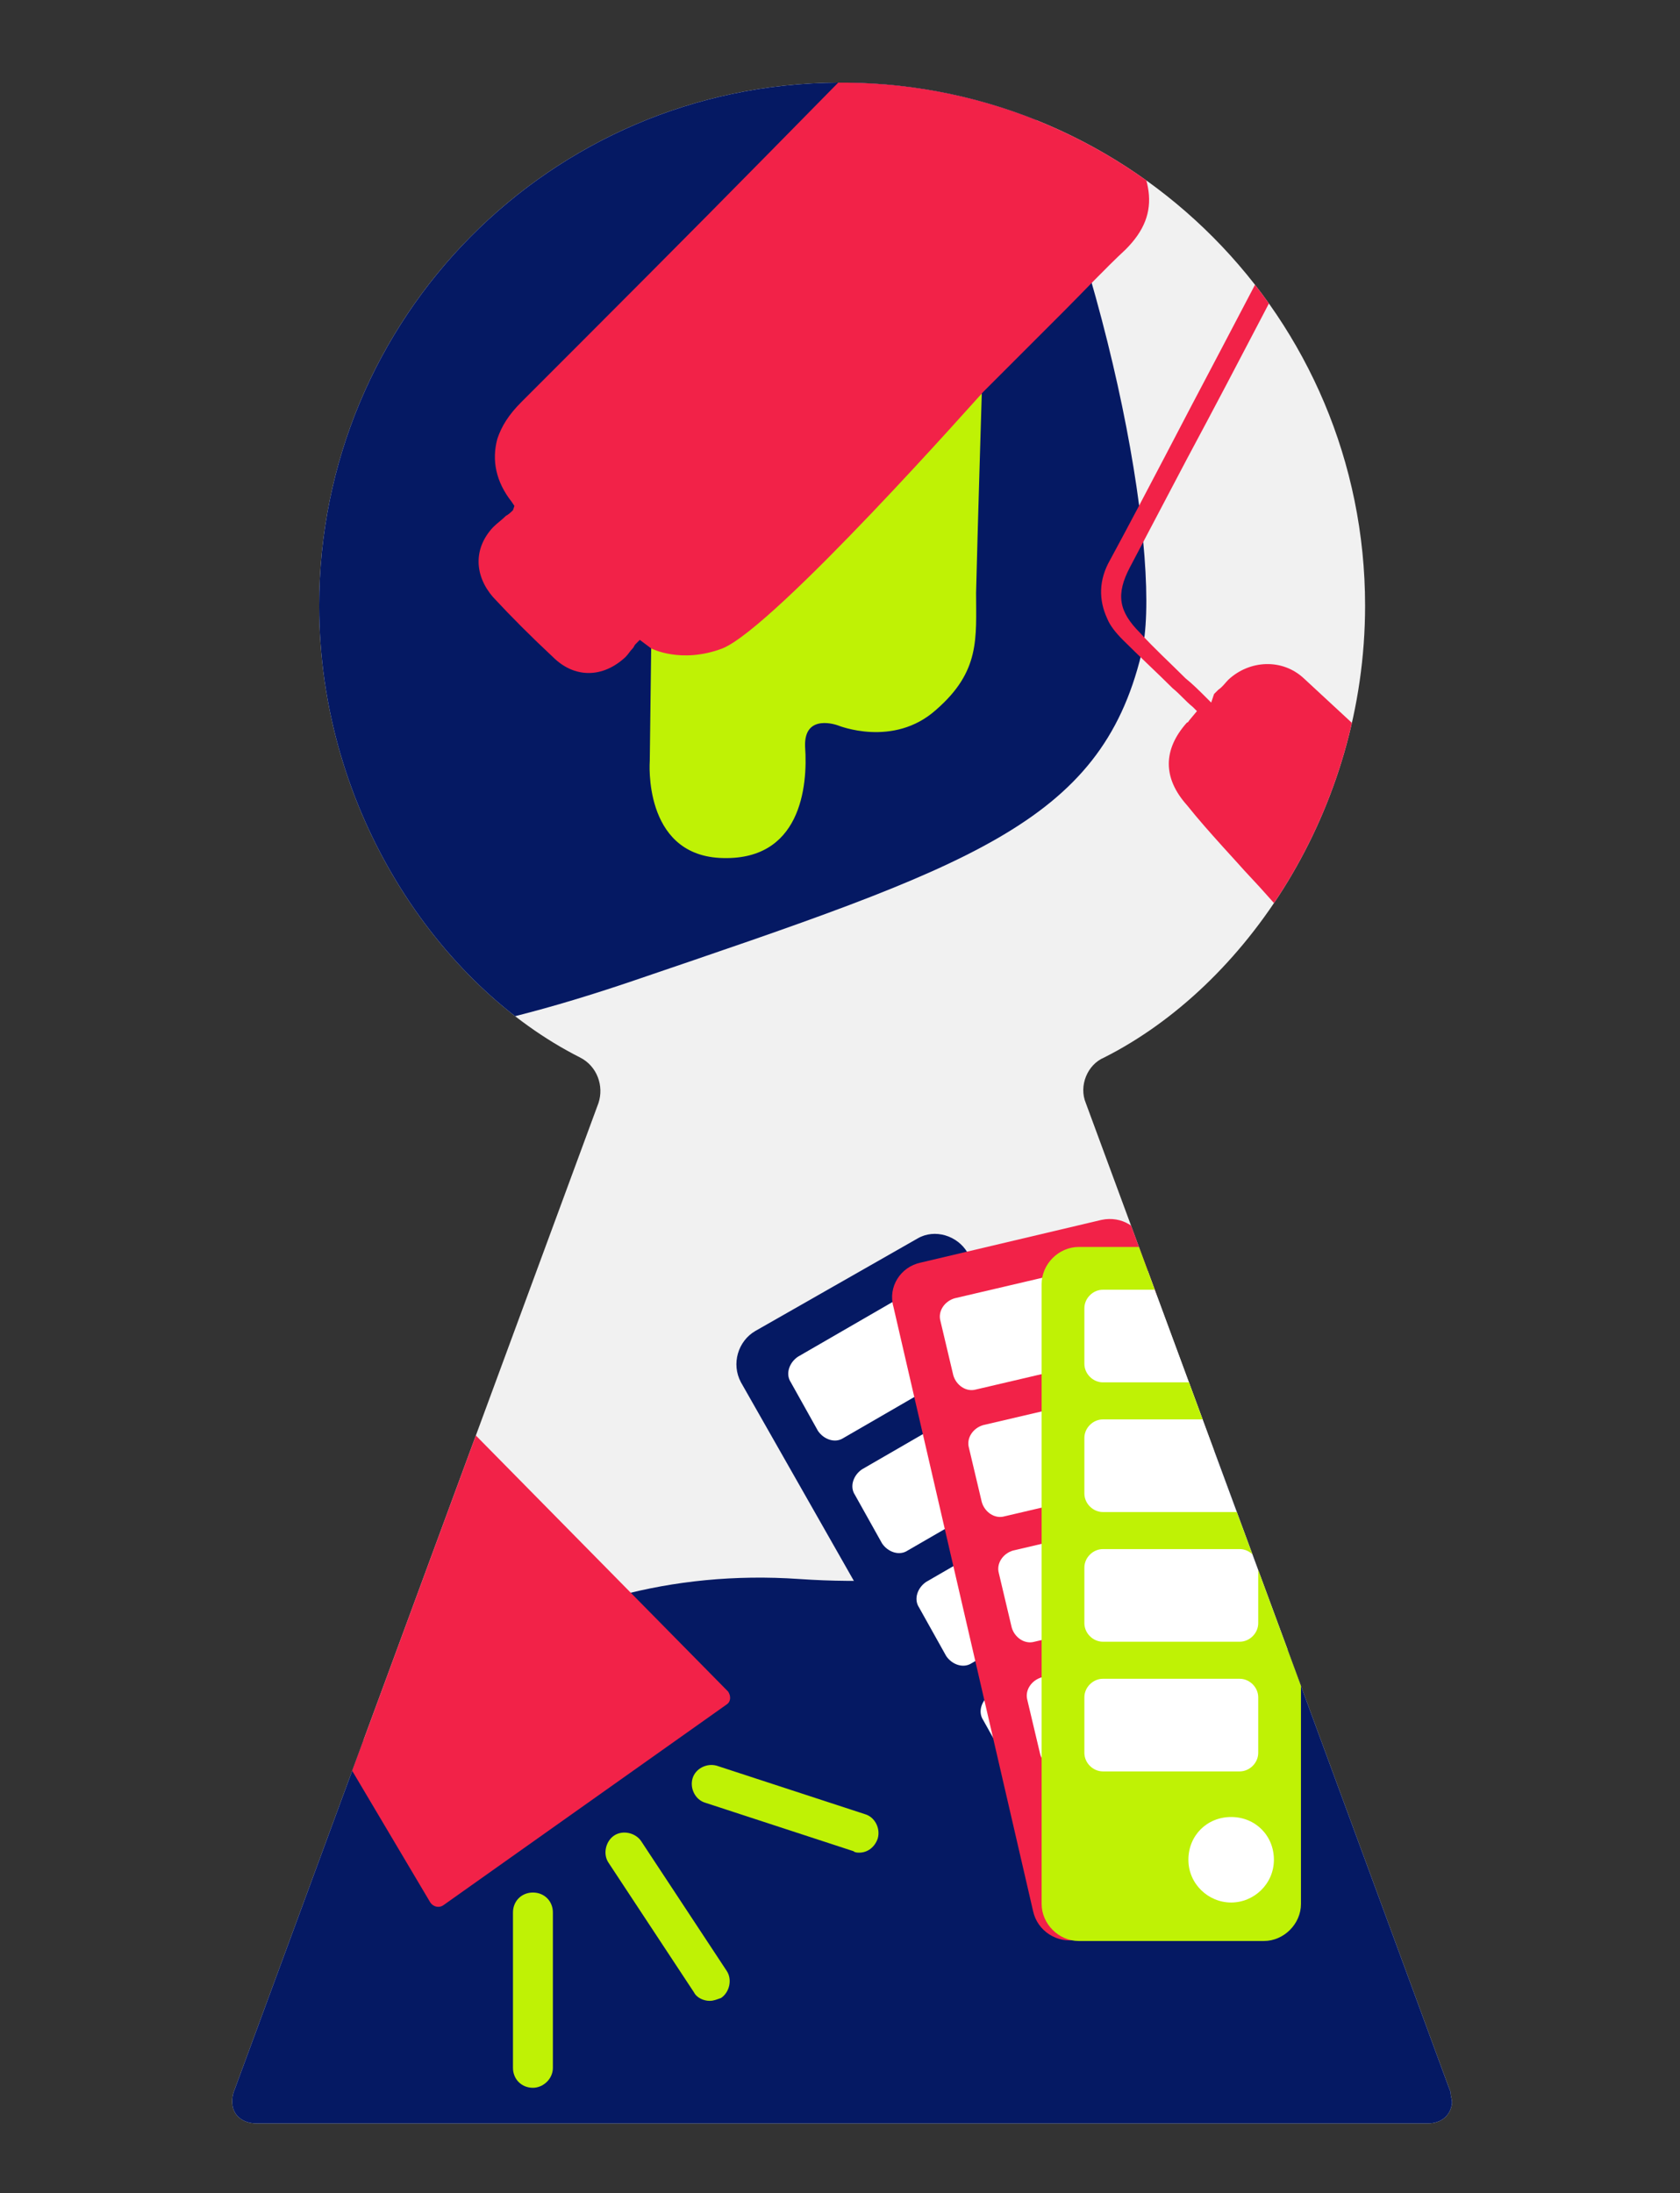 <svg xmlns="http://www.w3.org/2000/svg" xmlns:xlink="http://www.w3.org/1999/xlink" id="Ebene_2_00000164486955673255430720000011540500433450901927_" x="0px" y="0px" viewBox="0 0 117.9 153.9" style="enable-background:new 0 0 117.9 153.9;" xml:space="preserve"><rect x="0" y="0" width="117.9" height="153.9" fill="#333333" stroke="none"/><style type="text/css">	.st0{clip-path:url(#SVGID_00000088816959097899965710000007902177168279874746_);}	.st1{fill:#051963;}	.st2{fill:#E5294A;}	.st3{fill:#BFF205;}	.st4{fill:#F22248;}	.st5{fill:#FFFFFF;}</style><g>	<defs>		<path id="SVGID_1_" d="M58.8,5.8C38.6,5.9,22.4,22.3,22.4,42.5c0,14.4,8.4,26.7,18.3,31.7c1.2,0.6,1.7,2,1.3,3.2l-25.6,69.4   c-0.1,0.3-0.1,0.5-0.1,0.7l0,0c0,0.9,0.7,1.5,1.7,1.5h82.2c1,0,1.6-0.6,1.7-1.4v-0.1c0-0.2-0.1-0.4-0.1-0.7   c-0.1-0.2-1.4-3.9-25.6-69.4c-0.5-1.2,0.1-2.7,1.3-3.2c9.9-5,18.3-17.3,18.3-31.7C95.8,22.3,79.5,6,59.4,5.8L58.8,5.8L58.8,5.8z"></path>	</defs>	<use xlink:href="#SVGID_1_" style="overflow:visible;fill:#F1F1F1;"></use>	<clipPath id="SVGID_00000086659094389341937950000009525225799516325507_">		<use xlink:href="#SVGID_1_" style="overflow:visible;"></use>	</clipPath>	<g style="clip-path:url(#SVGID_00000086659094389341937950000009525225799516325507_);">		<g>			<path class="st1" d="M-32.8,30.5c0,0,23.6,8.7,33.3,26s20.5,20.3,44,12.3s32.7-11,35.6-22.9c3-11.9-13.5-80.8-45.5-63    C2.6,0.6-32.8,30.5-32.8,30.5z"></path>			<path class="st1" d="M5.1,154.8c0,0,14.5-46.5,51-44c36.4,2.5,41.9-31.6,45.6-40c3.6-8.4,53.8,5.2,53.8,5.2l-42.9,126.3L-3,194.1    L5.1,154.8z"></path>			<path class="st2" d="M7.6-4.2c-1,1.4-1.4,3.2-2,5.1C4.5,4.2,5,8.5,4.9,11.9c0,5.2,0.4,10.2,1.3,15.3c0.3,1.8,0.6,8.9,3.7,8.1    c3.5-0.9,0-7.9,1.7-9.7c1.7-1.8,4.3-0.9,6.1-1.8c1.7-0.9,2.6-5.3-0.9-7.1s-6.9-5.3-5.2-6.2s4.3,2.6,6.9,4.4    c2.6,1.8,4.1,3.1,8.5,2.3c4.3-0.9,9.8-4,8.9-6.7C35.1,8,34.2,8,29,8S18.6,8.9,17.7,7.1s0-1.8,3.5-1.8s13.9,0.9,19.1,1.8    s6.9-2.6,5.2-5.3c-2.2-3.4-4.4-6.5-8.6-7c-3-0.4-5.7-0.5-7.9,1.8c-1.8,1.9-4.2,7.3-7.3,5c-0.3-0.2-0.5-0.4-0.6-0.7    c-0.3-0.9,2.2-2,2.8-2.5c1.7-1.8,7.8-4.4,5.2-6.2s-6.1-3.5-7.8-0.9c-1.7,2.6-4.3,6.2-6.1,6.2c-1.7,0-0.9-0.9,0.9-2.6    c1.7-1.8,0.9-3.5-1.7-2.6c-1.4,0.5-2.9,0.9-4.2,1.6C8.9-5.7,8.2-5,7.6-4.2z"></path>			<path class="st2" d="M100.9,24.7c0,0-1.8-3.5-1.8-6.2c0-2.6-2.6-5.3-4.4-7.9C93,8,90.3,1.8,87.7-1.7c-2.6-3.5-3.5-11.5-1.8-12.3    c1.8-0.9,6.2,0,7.9,4.4c1.8,4.4,2.6,9.7,3.5,12.3s1.8,10.6,3.5,11.5c1.8,0.9,2.6-2.6,0.9-5.3c-1.8-2.6-4.4-9.7-5.3-13.2    s-1.8-10.6,0.9-9.7c2.6,0.9,7.9,1.8,8.8,7.9c0.9,6.2-0.9,13.2-0.9,15s0,5.3,0.9,2.6c0.9-2.6,2.6-5.3,1.8-12.3    c-0.9-7,0.9-13.2,4.4-12.3s3.5,7,2.6,9.7c-0.9,2.6-2.6,8.8-3.5,10.6s-6.2,7.9-6.2,8.8s1.8,0,4.4-3.5s7.1-8.8,7.1-12.3    s0-10.6,2.6-12.3c2.6-1.8,7.9,0,6.2,6.2c-1.8,6.2-2.6,8.8-5.3,11.5c-2.6,2.6-6.2,7.9-7.9,8.8c-1.8,0.9-5.3,6.2-1.8,4.4    s6.2-6.2,7.9-8.8s6.2-7.1,7.1-9.7s1.8-11.5,4.4-12.3c2.6-0.9,7.1-2.6,6.2,3.5c-0.9,6.2-1.8,13.2-4.4,15.9    c-2.6,2.6-9.7,9.7-13.2,10.6c-3.5,0.9-7.9,3.5-5.3,3.5s7.1-0.9,9.7-3.5s7.1-6.2,9.7-6.2s3.5,1.8,2.6,5.3s-0.9,5.3-5.3,6.2    c-4.4,0.9-7.9,3.5-12.4,2.6c-4.4-0.9-9.7-0.9-8.8,0c0.9,0.9,0.9,1.8,5.3,1.8s10.6-1.8,13.2-0.9s3.5,3.5,0,6.2    c-3.5,2.6-4.4,5.3-8.8,4.4c-4.4-0.9-8.8-3.5-10.6-5.3c-1.8-1.8-3.5-0.9-1.8,0.9c1.8,1.8,5.3,5.3,7.9,6.2s6.2,1.8,3.5,4.4    c-2.6,2.6-2.6,5.3-7.1,3.5c-2.4-1-4.6-2.5-6.3-4.4c-1.9-2-2.5-4-2.7-6.8c-0.2-2.2-0.4-4.5,0.3-6.7    C102.2,27.7,103.1,24.7,100.9,24.7"></path>		</g>		<g>			<path class="st3" d="M45.7,45.4l-0.1,8c0,0-0.5,6.5,4.9,6.8c5.7,0.3,6.2-5,6-7.8c-0.1-2.4,2.3-1.5,2.3-1.5s3.9,1.6,6.9-1.1    c3.1-2.7,2.8-5,2.8-8.2c0.1-4.2,0.4-14,0.4-14L53,43.5C53,43.6,49.8,46.9,45.7,45.4L45.7,45.4z"></path>			<path class="st4" d="M69,27.5c1.9-1.9,3.8-3.8,5.7-5.7c1.4-1.4,2.8-2.9,4.3-4.3c1.3-1.3,1.8-2.6,1.6-4.1c-0.1-0.7-0.3-1.3-0.6-2    c-0.1-0.4-0.3-0.7-0.4-1.1L79.5,10l0.2-0.2c1-0.9,2.1-1.9,2.1-3.5s-1-2.6-2.2-3.8l-0.3-0.3l0.3-0.3l0.6-0.6    c0.4-0.4,0.8-0.8,1.2-1.2c0.9-0.9,1.8-1.3,2.7-1.3s1.8,0.4,2.7,1.3c1.7,1.7,3.5,3.5,5.6,5.6c1.5,1.5,1.7,2.9,0.7,4.8    c-0.7,1.4-1.5,2.8-2.2,4.2c-0.7,1.3-1.4,2.6-2.1,3.9l-3.2,6.1c-2.6,4.9-5.1,9.8-7.7,14.6c-0.8,1.4-0.8,2.8-0.2,4.1    c0.2,0.5,0.6,1,1.1,1.5c1.2,1.2,2.4,2.3,3.5,3.4c0.5,0.4,0.9,0.9,1.4,1.3l0.3,0.3l-0.5,0.6c-0.1,0.1-0.1,0.2-0.2,0.2    c-1.7,1.9-1.7,3.9,0,5.8c0.8,1,1.6,1.9,2.5,2.9l1,1.1c0.7,0.8,1.4,1.5,2.1,2.3c1.6,1.8,3.2,3.6,4.9,5.3c1.6,1.7,3.6,2.3,6,1.8    c2.6-0.5,4.4-2.2,5.1-4.8c0.7-2.6,0.1-4.9-1.9-6.8c-3.7-3.5-7.4-6.9-11.5-10.7c-1.5-1.4-3.8-1.3-5.3,0.1    c-0.2,0.2-0.4,0.5-0.7,0.7c-0.1,0.1-0.2,0.2-0.3,0.3L85,49.3L84.7,49c-0.5-0.5-1-1-1.5-1.4c-1.1-1.1-2.2-2.1-3.2-3.2    c-1.5-1.5-1.7-2.7-0.7-4.6l4-7.6c3.7-6.9,7.3-13.9,10.9-20.8c1.3-2.5,1-4.5-1-6.5L92,3.7c-1.5-1.5-3-3-4.5-4.5c-2-2-4.9-2-6.9,0    c-0.4,0.4-0.8,0.9-1.3,1.3C79.2,0.6,79,0.8,78.8,1l-0.3,0.3L78.2,1c-0.2-0.2-0.5-0.5-0.7-0.7c-1-1-1.8-1.8-3.2-1.8h-0.1    c-1.4,0-2.3,0.9-3.3,1.9c-0.1,0.2-0.3,0.3-0.5,0.5l-0.3,0.3L69.8,1c-2.5-1.7-4.8-1.5-6.9,0.6c-0.9,0.9-1.8,1.8-2.7,2.8l-6.1,6.2    c-5.8,5.9-11.7,11.8-17.5,17.6c-0.9,0.9-1.4,1.7-1.7,2.6c-0.4,1.5-0.1,3,1,4.4l0.2,0.3L36,35.8c-0.1,0.1-0.3,0.3-0.5,0.4    c-0.3,0.3-0.6,0.5-0.9,0.8c-1.4,1.5-1.3,3.4,0,4.9c1.3,1.4,2.7,2.8,4.2,4.2c1.5,1.5,3.5,1.5,5.1,0c0.2-0.2,0.3-0.4,0.5-0.6    c0.1-0.1,0.1-0.2,0.2-0.3l0.3-0.3l0.8,0.6c0,0,2.1,1.1,5,0C54.4,44,68.8,27.7,69,27.5L69,27.5z"></path>		</g>		<g>			<path class="st5" d="M53.1,95.4l22.1,39.4l13.1-7.5L66.2,87.9L53.1,95.4z"></path>			<g>				<path class="st1" d="M85,128c-1.4,0.8-3.3,0.3-4.1-1.1c-0.8-1.4-0.3-3.3,1.1-4.1c1.4-0.8,3.3-0.3,4.1,1.1     C87,125.4,86.5,127.2,85,128z M70.9,124.1l-1.9-3.4c-0.4-0.6-0.1-1.4,0.5-1.8l8.3-4.8c0.6-0.4,1.4-0.1,1.8,0.5l1.9,3.4     c0.4,0.6,0.1,1.4-0.5,1.8l-8.3,4.8C72.1,124.9,71.3,124.7,70.9,124.1z M64.5,112.8c-0.4-0.6-0.1-1.4,0.5-1.8l8.3-4.8     c0.6-0.4,1.4-0.1,1.8,0.5l1.9,3.4c0.4,0.6,0.1,1.4-0.5,1.8l-8.3,4.8c-0.6,0.4-1.4,0.1-1.8-0.5L64.5,112.8z M60,104.9     c-0.4-0.6-0.1-1.4,0.5-1.8l8.3-4.8c0.6-0.4,1.4-0.1,1.8,0.5l1.9,3.4c0.4,0.6,0.1,1.4-0.5,1.8l-8.3,4.8c-0.6,0.4-1.4,0.1-1.8-0.5     L60,104.9z M55.5,97c-0.4-0.6-0.1-1.4,0.5-1.8l8.3-4.8c0.6-0.4,1.4-0.1,1.8,0.5l1.9,3.4c0.4,0.6,0.1,1.4-0.5,1.8l-8.3,4.8     c-0.6,0.4-1.4,0.1-1.8-0.5L55.5,97z M64.4,86.9L53,93.4c-1.2,0.7-1.7,2.3-1,3.6l21.5,37.8c0.7,1.3,2.3,1.7,3.6,1l11.3-6.5     c1.2-0.7,1.7-2.3,1-3.6L67.9,87.9C67.2,86.7,65.6,86.2,64.4,86.9z"></path>			</g>			<path class="st5" d="M64.3,89.8l9.5,44.2l14.7-3.2L79,86.6L64.3,89.8z"></path>			<g>				<path class="st4" d="M85.4,130.9c-1.6,0.4-3.2-0.6-3.6-2.3c-0.4-1.6,0.6-3.2,2.2-3.6s3.2,0.6,3.6,2.3     C88,128.9,87,130.6,85.4,130.9z M73,123.1l-0.9-3.8c-0.2-0.7,0.3-1.4,1-1.6l9.4-2.2c0.7-0.2,1.4,0.3,1.6,1l0.9,3.8     c0.2,0.7-0.3,1.4-1,1.6l-9.4,2.2C73.9,124.2,73.2,123.8,73,123.1 M70.1,110.4c-0.2-0.7,0.3-1.4,1-1.6l9.4-2.2     c0.7-0.2,1.4,0.3,1.6,1l0.9,3.8c0.2,0.7-0.3,1.4-1,1.6l-9.4,2.2c-0.7,0.2-1.4-0.3-1.6-1L70.1,110.4z M68,101.6     c-0.2-0.7,0.3-1.4,1-1.6l9.4-2.2c0.7-0.2,1.4,0.3,1.6,1l0.9,3.8c0.2,0.7-0.3,1.4-1,1.6l-9.4,2.2c-0.7,0.2-1.4-0.3-1.6-1     L68,101.6L68,101.6z M66,92.7c-0.2-0.7,0.3-1.4,1-1.6l9.4-2.2c0.7-0.2,1.4,0.3,1.6,1l0.9,3.8c0.2,0.7-0.3,1.4-1,1.6l-9.4,2.2     c-0.7,0.2-1.4-0.3-1.6-1L66,92.7L66,92.7z M77.3,85.6l-12.7,3c-1.4,0.3-2.3,1.7-1.9,3.1l9.8,42.4c0.3,1.4,1.7,2.3,3.1,2l12.7-3     c1.4-0.3,2.3-1.7,1.9-3.1l-9.8-42.4C80.1,86.1,78.7,85.3,77.3,85.6z"></path>			</g>			<path class="st5" d="M90.3,89.2h-15v45.2h15.1L90.3,89.2L90.3,89.2z"></path>			<path class="st3" d="M86.4,133.5c-1.6,0-3-1.3-3-3s1.3-3,3-3s3,1.3,3,3S88,133.5,86.4,133.5z M76.1,123v-3.9    c0-0.7,0.6-1.3,1.3-1.3H87c0.7,0,1.3,0.6,1.3,1.3v3.9c0,0.7-0.6,1.3-1.3,1.3h-9.6C76.7,124.3,76.1,123.7,76.1,123z M76.1,110    c0-0.7,0.6-1.3,1.3-1.3H87c0.7,0,1.3,0.6,1.3,1.3v3.9c0,0.7-0.6,1.3-1.3,1.3h-9.6c-0.7,0-1.3-0.6-1.3-1.3V110z M76.1,100.9    c0-0.7,0.6-1.3,1.3-1.3H87c0.7,0,1.3,0.6,1.3,1.3v3.9c0,0.7-0.6,1.3-1.3,1.3h-9.6c-0.7,0-1.3-0.6-1.3-1.3V100.9z M76.1,91.8    c0-0.7,0.6-1.3,1.3-1.3H87c0.7,0,1.3,0.6,1.3,1.3v3.9c0,0.7-0.6,1.3-1.3,1.3h-9.6c-0.7,0-1.3-0.6-1.3-1.3V91.8z M88.7,87.5h-13    c-1.4,0-2.6,1.2-2.6,2.6v43.5c0,1.4,1.2,2.6,2.6,2.6h13c1.4,0,2.6-1.2,2.6-2.6V90.1C91.3,88.7,90.1,87.5,88.7,87.5z"></path>		</g>		<g>			<path class="st4" d="M51.1,118.7l-20-20.3c-1.1-1.1-2.8-1.2-4-0.4l-3.8,2.7c-2-3.2-5.5-5.3-9.5-5.3h-0.5c-6.2,0-11.2,5-11.2,11.2    v129.5h3.2l0.1-128.9c0-4.4,3.6-7.9,7.9-7.9h0.4c2.7,0,5.2,1.4,6.6,3.5l-3.5,2.5c-1.3,0.9-1.7,2.7-0.9,4.1l14.3,24.1    c0.2,0.3,0.6,0.4,0.9,0.2L51,119.6C51.3,119.4,51.3,119,51.1,118.7L51.1,118.7z"></path>			<path class="st3" d="M37.4,146.5c-0.8,0-1.4-0.6-1.4-1.4v-10.9c0-0.8,0.6-1.4,1.4-1.4c0.8,0,1.4,0.6,1.4,1.4v10.9    C38.8,145.9,38.1,146.5,37.4,146.5z"></path>			<path class="st3" d="M60.3,130c-0.1,0-0.3,0-0.4-0.1l-10.4-3.4c-0.7-0.2-1.1-1-0.9-1.7c0.2-0.7,1-1.1,1.7-0.9l10.4,3.4    c0.7,0.2,1.1,1,0.9,1.7C61.4,129.6,60.9,130,60.3,130L60.3,130z"></path>			<path class="st3" d="M49.8,140.4c-0.4,0-0.9-0.2-1.1-0.6l-6-9.1c-0.4-0.6-0.2-1.5,0.4-1.9c0.6-0.4,1.5-0.2,1.9,0.4l6,9.1    c0.4,0.6,0.2,1.5-0.4,1.9C50.3,140.3,50.1,140.4,49.8,140.4z"></path>		</g>	</g></g></svg>